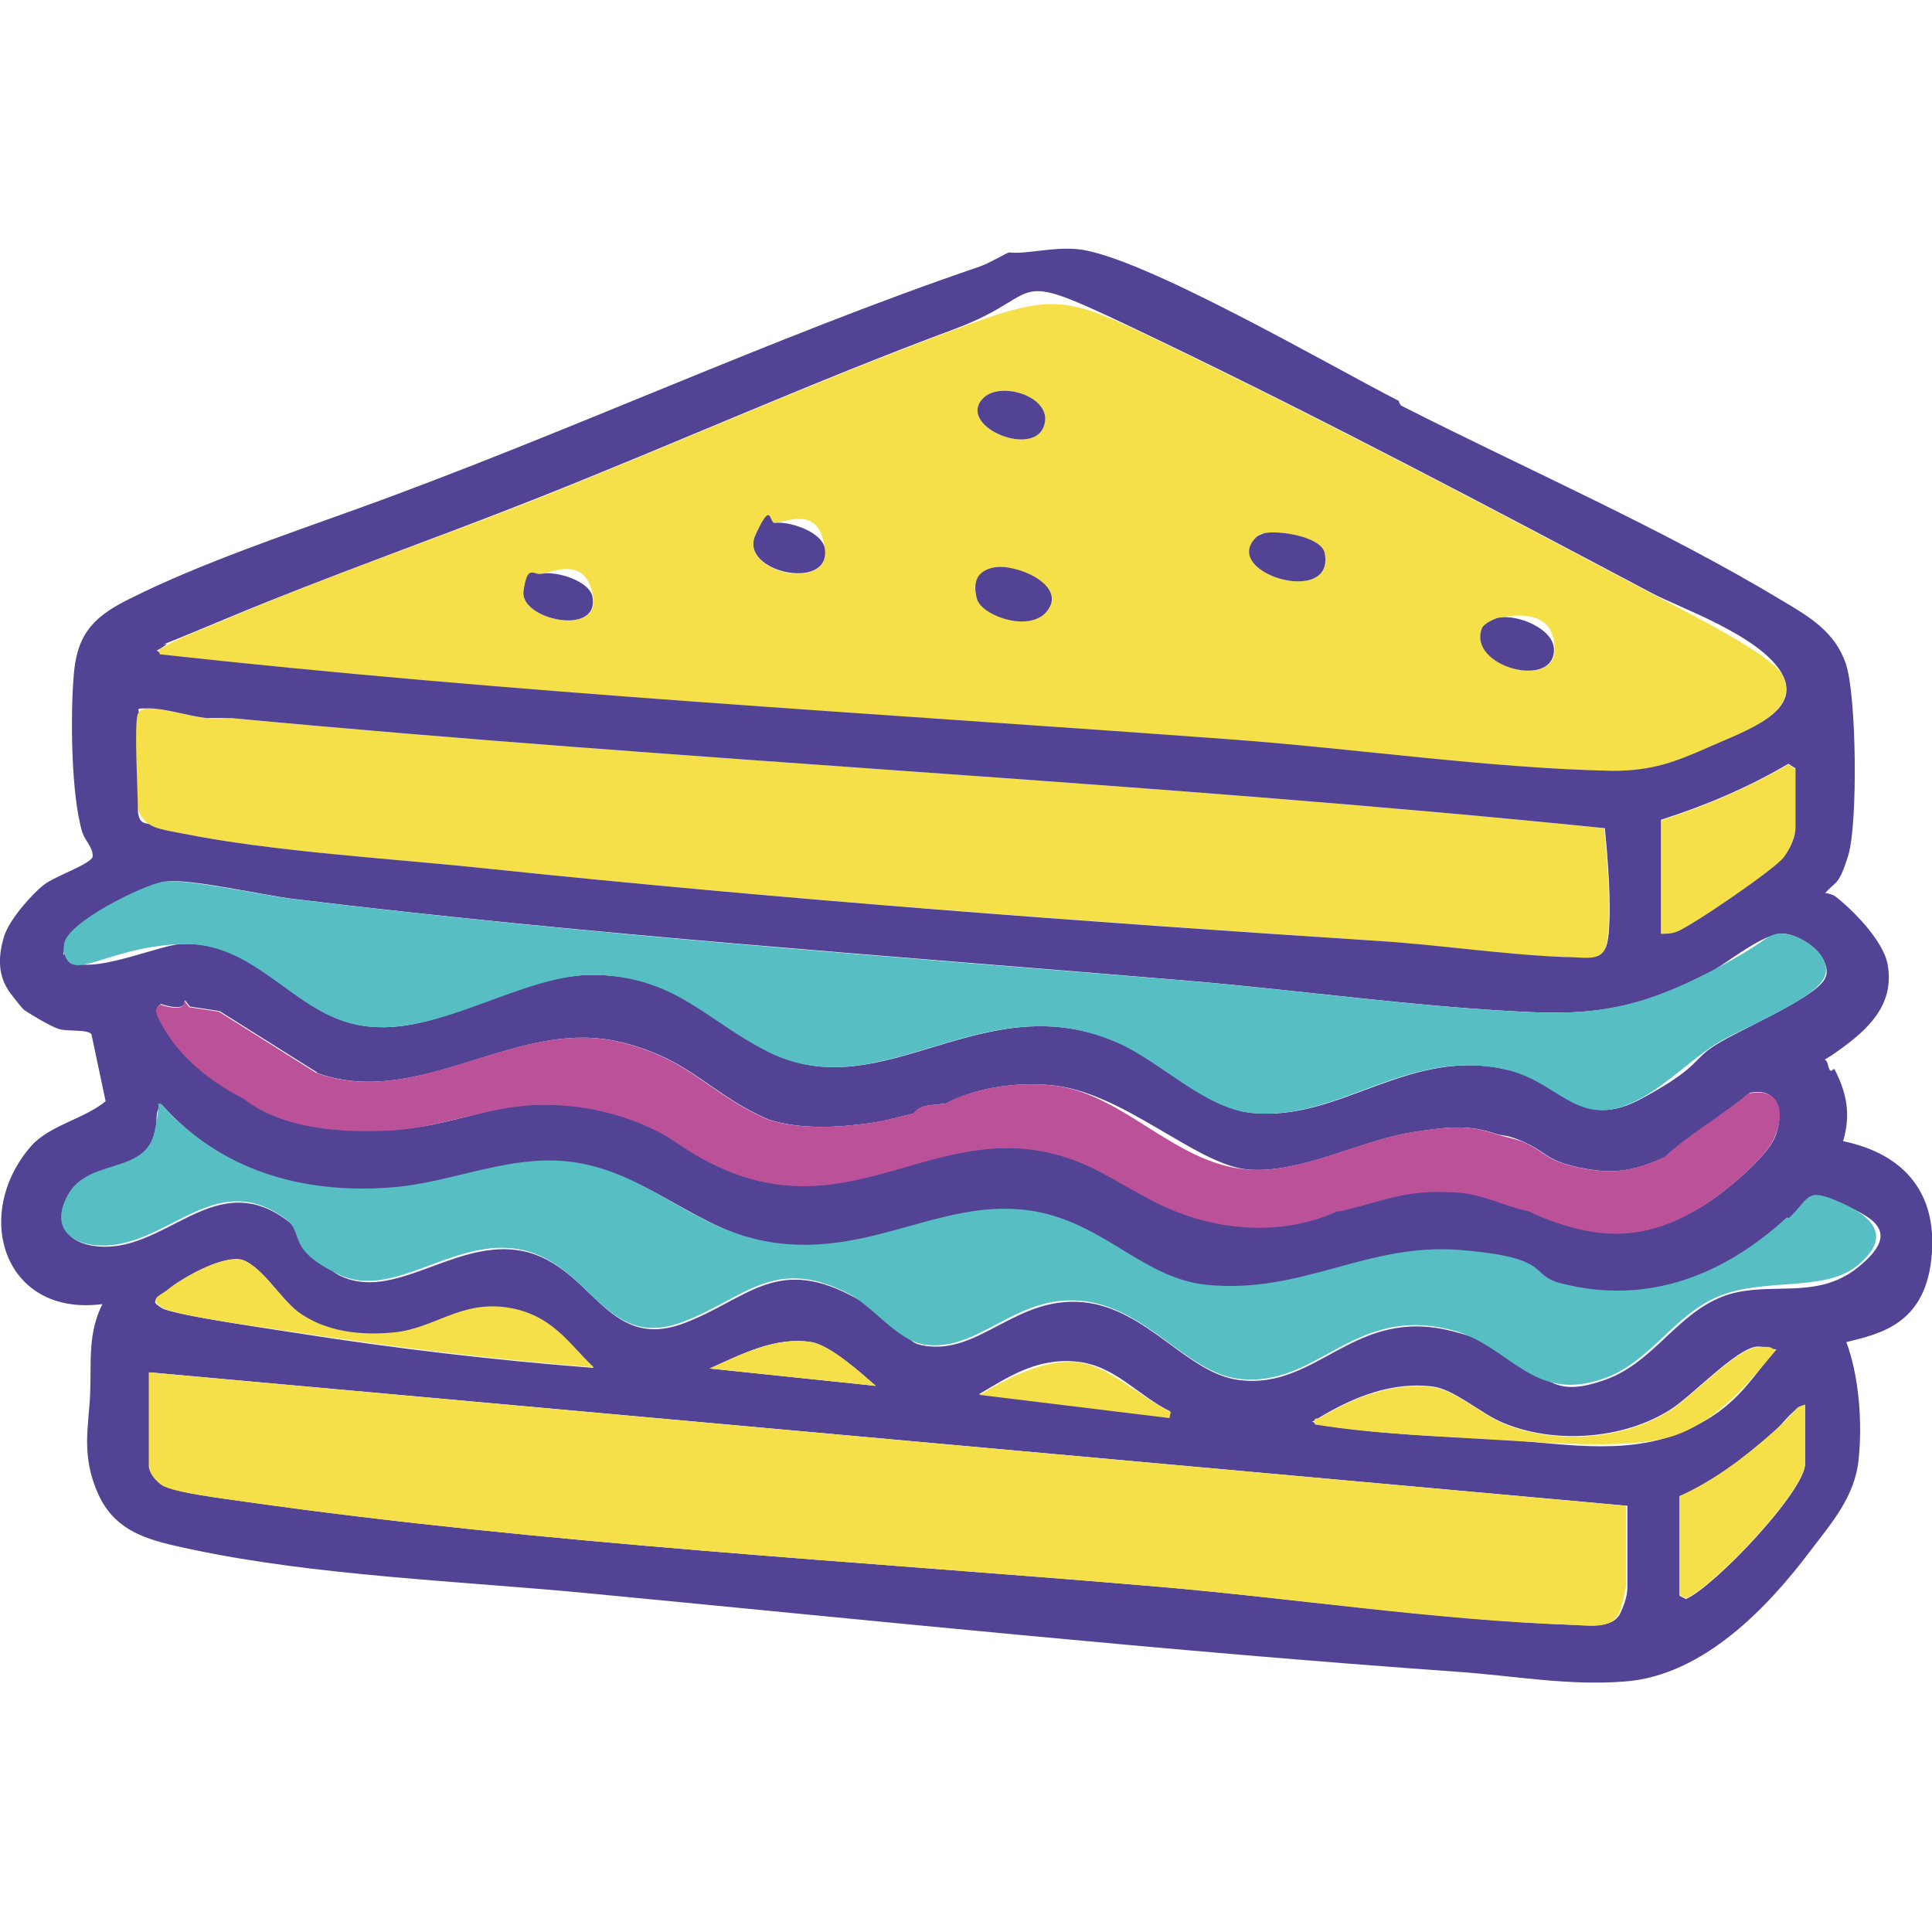 <?xml version="1.0" encoding="UTF-8"?>
<svg id="Lager_1" xmlns="http://www.w3.org/2000/svg" version="1.1" viewBox="0 0 300 300">
  <!-- Generator: Adobe Illustrator 29.3.1, SVG Export Plug-In . SVG Version: 2.1.0 Build 151)  -->
  <defs>
    <style>
      .st0 {
        fill: #f5e04a;
      }

      .st1 {
        fill: #57bec3;
      }

      .st2 {
        fill: #524394;
      }

      .st3 {
        fill: #bb5299;
      }
    </style>
  </defs>
  <g>
    <path class="st0" d="M21.4,110.8c.2-.6,1.1-.8,1.7-.8,2.4,0,6.2,1.2,8.8,1.5s2.6,0,3.9,0c71,6.7,142.4,9.9,213.3,17.1.5,5.2,1,11.1.6,16.3s-2.8,3.8-7.1,3.7c-9.5-.3-19.2-1.8-28.8-2.5-46.1-3.1-92.1-6.4-138-11.2-14.9-1.6-33.2-2.6-47.7-5.5s-3.9-.6-5-1.4-1.8-2.4-1.8-2.6c0-2.8-.6-12.8,0-14.6h0Z"/>
    <path class="st0" d="M257.9,145v-17.6c6.9-2.2,13.6-5.1,19.8-8.7l1.1.7v9.3c0,1-1.1,3.6-1.8,4.5-1.3,1.7-14.6,10.8-16.7,11.6s-1.5.4-2.4.3h0Z"/>
    <g>
      <path class="st0" d="M24.8,101.6c-.3-1.1.2-.8.6-1.1,2.3-1.5,7.4-3.3,10.1-4.5,15.7-6.7,31.9-12.2,47.8-18.5,21.6-8.6,43.1-18.2,64.9-26.3,15.5-5.8,17.2-5.3,31.9,1.8,25.4,12.2,51.5,26,76.4,39.2,4.1,2.2,18.3,9.2,20.2,12.5,3.3,5.9-6.8,9.4-11.1,11.3s-9.1,4-15.2,3.8c-19.2-.4-40.2-3.5-59.5-4.9-55.4-4.1-110.9-7-166.1-13.2h0ZM152.7,61.8c-4.2,4.2,7.2,9.2,9.3,4.6,2-4.6-6.5-7.4-9.3-4.6ZM120.3,81.2c-.9,0-2.6,1-3,1.9-2.6,5.8,11.6,8.9,10.8,2.2s-5.5-4.4-7.8-4.1ZM196.3,82.8c-.6,0-1.1.4-1.5.9-4.7,5.4,12.5,10.5,10.9,2.2-.5-2.6-7.2-3.6-9.4-3.1ZM154.4,88.1c-2.6.5-3.4,2.4-2.7,4.9s9.1,4.7,11.1,1.6-5.1-7.1-8.4-6.5h0ZM84.1,89.1c-1.1.3-2.5,1.5-2.7,2.7-.7,4.4,11.7,7.1,10.7.9s-5.7-4.1-7.9-3.6h0ZM232.9,95.9c-.7,0-2.5,1-2.7,1.7-2.2,5.9,11.2,9.5,11.2,3.3s-5.7-5.5-8.4-5h-.1Z"/>
      <path class="st2" d="M154.4,88.1c3.3-.6,11,2.6,8.4,6.5s-10.4,1-11.1-1.6,0-4.4,2.7-4.9h0Z"/>
      <path class="st2" d="M232.9,95.9c2.7-.5,8.4,1.7,8.4,5,0,6.2-13.4,2.6-11.2-3.3.2-.7,2-1.6,2.7-1.7h.1Z"/>
      <path class="st2" d="M196.3,82.8c2.2-.5,8.9.5,9.4,3.1,1.6,8.3-15.7,3.2-10.9-2.2.4-.5.9-.7,1.5-.9Z"/>
      <path class="st2" d="M120.3,81.2c2.3-.3,7.5,1.4,7.8,4.1.8,6.6-13.4,3.5-10.8-2.2s2.1-1.8,3-1.9Z"/>
      <path class="st2" d="M152.7,61.8c2.8-2.8,11.3,0,9.3,4.6s-13.5-.4-9.3-4.6Z"/>
      <path class="st2" d="M84.1,89.1c2.2-.5,7.5,1.1,7.9,3.6,1.1,6.2-11.3,3.5-10.7-.9s1.6-2.4,2.7-2.7h0Z"/>
    </g>
  </g>
  <g>
    <path class="st2" d="M217.2,62.4c.1,0,.1.5.6.7,19.1,9.7,40.6,19.1,59,30.2,4.2,2.5,8.1,4.8,9.8,9.7,1.7,4.9,1.9,24.9.4,29.8s-2,4-3.6,5.9c.5,0,1.2.2,1.6.5,2.6,2,7.4,6.8,8.1,10.5,1.2,6.5-3.3,10.4-8,13.7s-1.8-.3-1.3,1.8c.5,2.1.8.4,1.1.9,1.9,3.7,2.5,7,1.3,11.1,9.6,2,14.8,8.2,13.7,18.3s-7.9,11.6-13.2,12.9c2,5.4,2.5,12.5,1.9,18.3-.6,5.7-4.2,9.8-7.4,14-6.6,8.8-16.7,19.5-28.9,20.4-8.8.7-17.3-.9-25.9-1.5-45.1-3.2-90.2-7.9-135.1-12.2-19.8-1.9-42.2-2.7-61.5-6.8-6.1-1.3-11.7-2.4-14.5-8.5s-1.5-10.7-1.3-15.7-.4-9.3,1.9-13.9c-15.3,2-20.3-13.9-11.1-24.5,2.9-3.3,8.2-4.2,11.6-7l-2.2-10.4c-.6-.8-3.6-.4-5-.8s-5.3-2.8-5.6-3.1-2.3-2.8-2.4-3.1c-1.6-2.5-1.4-5.4-.6-8.1s4.4-6.7,6.2-8.1,7.3-3.2,7.6-4.4c0-1.5-1.1-2.3-1.6-3.7-1.8-5.8-1.9-18.8-1.3-25s3.4-8.8,9-11.5c10.4-5.2,23.9-9.8,35-13.8,32.2-11.6,64.6-26.7,96.6-37.6,1.5-.5,4.3-2.2,4.6-2.2,2.9.3,6.6-.9,10.7-.5,9.8,1,39.3,18.2,49.9,23.6h-.1ZM24.8,101.6c55.2,6.1,110.7,9.1,166.1,13.2,19.3,1.4,40.3,4.5,59.5,4.9,6.2,0,9.8-1.4,15.2-3.8s14.4-5.4,11.1-11.3-16.1-10.3-20.2-12.5c-24.9-13.2-51-27-76.4-39.2s-16.3-7.6-31.9-1.8c-21.8,8.1-43.2,17.7-64.9,26.3-15.9,6.3-32,11.9-47.8,18.5s-7.8,3-10.1,4.5-.9,0-.6,1.1h0ZM21.4,110.8c-.6,1.8,0,11.8,0,14.6s1.3,2.3,1.8,2.6c1.1.8,3.6,1.1,5,1.4,14.4,2.9,32.7,3.9,47.7,5.5,45.9,4.8,91.9,8.2,138,11.2,9.5.6,19.2,2.1,28.8,2.5,4.3,0,6.7,1.2,7.1-3.7s-.1-11.1-.6-16.3c-70.9-7.2-142.4-10.4-213.3-17.1-1.3,0-2.6,0-3.9,0-2.6-.3-6.4-1.5-8.8-1.5s-1.5,0-1.7.8h0ZM257.9,145c.9,0,1.6,0,2.4-.3,2.1-.7,15.4-9.8,16.7-11.6s1.8-3.5,1.8-4.5v-9.3l-1.1-.7c-6.3,3.7-12.9,6.5-19.8,8.7v17.6h0ZM25.6,136.9c-3.2.5-14.7,6.2-15.4,9.5s-.2,1.2,0,1.7c1.3,4.5,14.1-1.3,17.8-1.5,11.5-.7,17.3,10.1,27,12.4,12.6,3,24.9-8.3,38.3-7.6s16.6,7.2,26.1,11.9c17.8,9,33.2-10.8,54.5-1.3,6.5,2.9,13.3,10,20.4,10.8,13.9,1.5,24.5-10.5,40.2-6.6,8.3,2.1,11,9.5,20.4,4.4,9.4-5.1,7.6-5.9,11.6-8.4s15-7.1,16.8-10.1-3.8-7.5-7-7.1-8.6,4.9-11,6.1c-9.2,4.7-16.1,6.5-26.6,6.1-17.7-.7-36.4-3.4-54.1-4.9-46.3-3.9-92.8-7.1-138.9-12.7-4.4-.5-16.7-3.3-19.9-2.7h-.2ZM49.2,166.5l-15.1-9.5-4.6-.7-.8-1c.2,1.7-2.5,1-3.7.6-1.1.6-.6,1.6-.1,2.5,2.7,5.4,7.7,9.4,13,12.1,6.2,4.9,16,5.4,23.6,4.9,7.6-.5,13.4-3.2,20.1-3.8,7.2-.6,14.8.9,21.2,4.3,1.8,1,3.7,2.4,5.4,3.4,23.5,13.7,36.9-7.1,58.5.7s10.5,5.9,15.9,8c8,3.2,17.3,3.6,25.1,0h.5c7.1-1.7,10.4-3.5,18.3-2.9,4.1.3,7.1,2.1,11,2.9.3.1.6.3,1,.5,9.8,4.1,17.1,4.3,26.3-1.5,3-1.9,8.8-6.7,10.5-9.8s1.6-8.6-3.6-7.5c-4,3.4-9.4,6.5-13.2,10-5.2,2.3-8.2,2.7-13.7,1.5-4.7-1.1-4.6-2.2-7.8-3.7s-3.6-1-4.9-1.5c-4.4-1.5-8-.9-12.7-.2-8.2,1.3-17.5,6.5-25.6,5.8s-19.5-12.2-30.7-13.1c-5.3-.5-11.7.4-16.3,2.9h-.5c-1.5.3-3.3,0-4.4,1.5-2.2.5-4.5,1.2-6.8,1.5-5.1.7-10.6,1-15.6-.5-5.7-2.4-9-5.5-13.7-8.3-3.8-2.3-9-4.1-13.4-4.4-14.6-1.1-28.5,10.7-43.2,5.4h0ZM277.7,189.2c-9.9,8.9-21.6,13.7-35,10.3-5.3-1.3-10.2-4.8-15.7-5.2-14.6-1.3-24.5,6.9-39.5,5.4-10.4-1-17.8-10.7-28.8-11.7s-23.5,6.2-36.1,5.4-20-10.1-31.9-12.5c-10.5-2.1-19.8,3-30,3.7-13.7.9-26.4-2.7-35.6-13.1-1.2,1.1-.6,2.8-.9,4.4-1.5,6.8-10.4,4-13.5,9.9s1.8,8.3,7.2,7.7c9.4-1.2,16.5-11.7,26.8-3.9s4.9,6.9,8.1,8.5c8.3,4,17.4-5.3,27.4-4,11.7,1.6,13.6,16.2,26.2,11.3,9.4-3.6,14-10.2,25.4-4.4s7.7,7.4,12,8c8.4,1.2,14-7.7,24.3-6.8,10,.9,16.3,11.2,24.4,12.1,12.2,1.5,17.7-11.5,33-7.6s12.6,11.6,23.9,7.5c7.2-2.6,10.9-10,17.9-12.8s14.5.8,21.2-4.6,2.6-7.6-2.3-9.8-4.8-.8-8.3,2.4l-.2-.2ZM92.1,212.3c-3.5-3.2-8.6-8.5-13.5-9.2-7.2-1-11.2,3.2-17.5,3.9-5.1.5-10.7,0-14.8-3.2-2.8-2.1-5.9-7.8-9.2-8.2s-8.8,2.9-11,4.7-2.7,1.7-1,2.8,17.3,3.3,21,3.9c15.3,2.4,30.6,4.2,46,5.4h0ZM136,215.2c-2.3-2-7.1-6.3-10-6.8-5.6-.9-10.9,1.9-15.8,4.1l25.8,2.7ZM275.9,209.5c-1,.1-2-.5-3.1-.4-3.2.3-9.9,7.5-13.3,9.7-7.4,4.8-18.4,5.5-26.4,2-3.2-1.4-7.4-5.1-10.6-5.5-6.3-.8-12.3,1.6-17.6,4.8s-1-.3-.7,1c9.4,1.6,19,1.9,28.5,2.4,9.1.5,19.1,2.6,27.9-.9,8.8-3.5,10.9-8.1,15.3-13.2h0ZM181.8,219.2c-5.2-2.5-8.7-7.3-14.9-7.8s-10.6,2.6-14.9,5.1l29.5,3.6.2-1h0ZM252.5,233.8l-229.2-20.7v14.6c0,.3,1.5,2.6,2,2.9,1.7,1.2,10.3,2.2,13,2.6,46.5,6.6,94.9,9.2,141.9,13.2,20.9,1.8,43.1,5.1,63.9,5.9,2.5,0,6.3.7,7.5-1.8s1.1-3.9,1.1-4.3v-12.4h-.2ZM280.3,218.2c-2,.5-3.3,2.8-4.9,4.2-4.4,3.9-9.2,7.5-14.6,10v15.4l1,.5c4.5-2,18.5-16.8,18.5-21v-9h0Z"/>
    <path class="st0" d="M252.5,233.8v12.4c0,.4-.8,3.8-1.1,4.3-1.2,2.6-4.9,1.9-7.5,1.8-20.8-.7-43-4.1-63.9-5.9-46.9-4-95.3-6.6-141.9-13.2-2.6-.4-11.3-1.4-13-2.6s-2-2.6-2-2.9v-14.6l229.2,20.7h.2Z"/>
    <path class="st1" d="M277.7,189.2c3.5-3.2,2.5-5,8.3-2.4s7.3,5.8,2.3,9.8-14.1,1.8-21.2,4.6-10.7,10.2-17.9,12.8c-11.3,4.1-14.7-5.2-23.9-7.5-15.3-3.9-20.7,9.1-33,7.6-8.1-1-14.4-11.2-24.4-12.1-10.3-1-15.9,8-24.3,6.8-4.3-.6-8-6-12-8-11.4-5.8-16,.8-25.4,4.4-12.6,4.9-14.5-9.7-26.2-11.3-10-1.4-19.1,8-27.4,4s-5.3-6.3-8.1-8.5c-10.3-7.8-17.4,2.7-26.8,3.9-5.4.7-10.4-1.8-7.2-7.7s12.1-3.1,13.5-9.9-.2-3.4.9-4.4c9.2,10.4,21.9,14.1,35.6,13.1,10.2-.7,19.5-5.8,30-3.7,11.9,2.4,18.3,11.5,31.9,12.5s23.8-6.5,36.1-5.4,18.4,10.6,28.8,11.7c15,1.5,24.9-6.6,39.5-5.4s10.4,3.9,15.7,5.2c13.4,3.4,25.2-1.3,35-10.3l.2.2Z"/>
    <path class="st1" d="M25.6,136.9c3.2-.5,15.6,2.2,19.9,2.7,46.1,5.6,92.6,8.9,138.9,12.7,17.7,1.5,36.5,4.2,54.1,4.9,10.5.4,17.4-1.4,26.6-6.1s9-5.9,11-6.1c3.3-.4,9.1,3.6,7,7.1s-13.2,7.8-16.8,10.1-7.5,6.2-11.6,8.4c-9.4,5.2-12.2-2.3-20.4-4.4-15.8-3.9-26.3,8.1-40.2,6.6-7.1-.8-13.9-7.9-20.4-10.8-21.3-9.5-36.6,10.3-54.5,1.3-9.5-4.8-14-11.3-26.1-11.9s-25.7,10.6-38.3,7.6c-9.7-2.3-15.5-13-27-12.4s-16.5,6-17.8,1.5c-.2-.6-.1-1.2,0-1.7.7-3.3,12.2-9,15.4-9.5h.2Z"/>
    <path class="st0" d="M92.1,212.3c-15.4-1.2-30.8-3.1-46-5.4-3.7-.6-18.8-2.5-21-3.9s0-1.9,1-2.8c2.2-1.8,8.1-5,11-4.7s6.4,6.1,9.2,8.2c4.2,3.1,9.7,3.7,14.8,3.2,6.4-.6,10.3-4.9,17.5-3.9s10,6,13.5,9.2h0Z"/>
    <path class="st0" d="M275.9,209.5c-4.3,5.1-8.8,10.7-15.3,13.2s-18.8,1.4-27.9.9c-9.6-.6-19.1-.9-28.5-2.4-.3-1.3.3-.8.7-1,5.3-3.2,11.3-5.6,17.6-4.8,3.2.4,7.5,4.1,10.6,5.5,8.1,3.5,19.1,2.8,26.4-2,3.4-2.2,10.1-9.4,13.3-9.7s2,.5,3.1.4h0Z"/>
    <path class="st0" d="M280.3,218.2v9c0,4.2-14,19-18.5,21l-1-.5v-15.4c5.4-2.4,10.2-6.1,14.6-10s2.9-3.6,4.9-4.2h0Z"/>
    <path class="st0" d="M181.8,219.2l-.2,1-29.5-3.6c4.2-2.5,9.8-5.5,14.9-5.1s9.7,5.3,14.9,7.8h0Z"/>
    <path class="st0" d="M136,215.2l-25.8-2.7c4.9-2.2,10.3-5,15.8-4.1,3,.5,7.7,4.8,10,6.8Z"/>
    <path class="st3" d="M271.6,169.7c-4,3.4-9.4,6.5-13.2,10-5.2,2.3-8.2,2.7-13.7,1.5-4.7-1.1-4.6-2.2-7.8-3.7-1.5-.7-3.6-1-4.9-1.5-4.4-1.5-8-.9-12.7-.2-8.2,1.3-17.5,6.5-25.6,5.8-11.5-.9-19.5-12.2-30.7-13.1-5.3-.5-11.7.4-16.3,2.9h-.5c-1.5.3-3.3,0-4.4,1.5-2.2.5-4.5,1.2-6.8,1.5-5.1.7-10.6,1-15.6-.5-5.7-2.4-9-5.5-13.7-8.3-3.8-2.3-9-4.1-13.4-4.4-14.6-1.1-28.5,10.7-43.2,5.4l-15.1-9.5-4.6-.7-.8-1c.2,1.7-2.5,1-3.7.6-1.1.6-.6,1.6-.1,2.5,2.7,5.4,7.7,9.4,13,12.1,6.2,4.9,16,5.4,23.6,4.9,6.8-.5,13.4-3.2,20.1-3.8,7.2-.6,14.8.9,21.2,4.3,1.8,1,3.7,2.4,5.4,3.4,23.5,13.7,36.9-7.1,58.5.7,5.3,1.9,10.5,5.9,15.9,8,8,3.2,17.3,3.6,25.1,0h.5c7.1-1.7,10.4-3.5,18.3-2.9,4.1.3,7.1,2.1,11,2.9.3.1.6.3,1,.5,9.8,4.1,17.1,4.3,26.3-1.5,3-1.9,8.8-6.7,10.5-9.8,2.1-3.9,1.6-8.6-3.6-7.5h0Z"/>
  </g>
</svg>